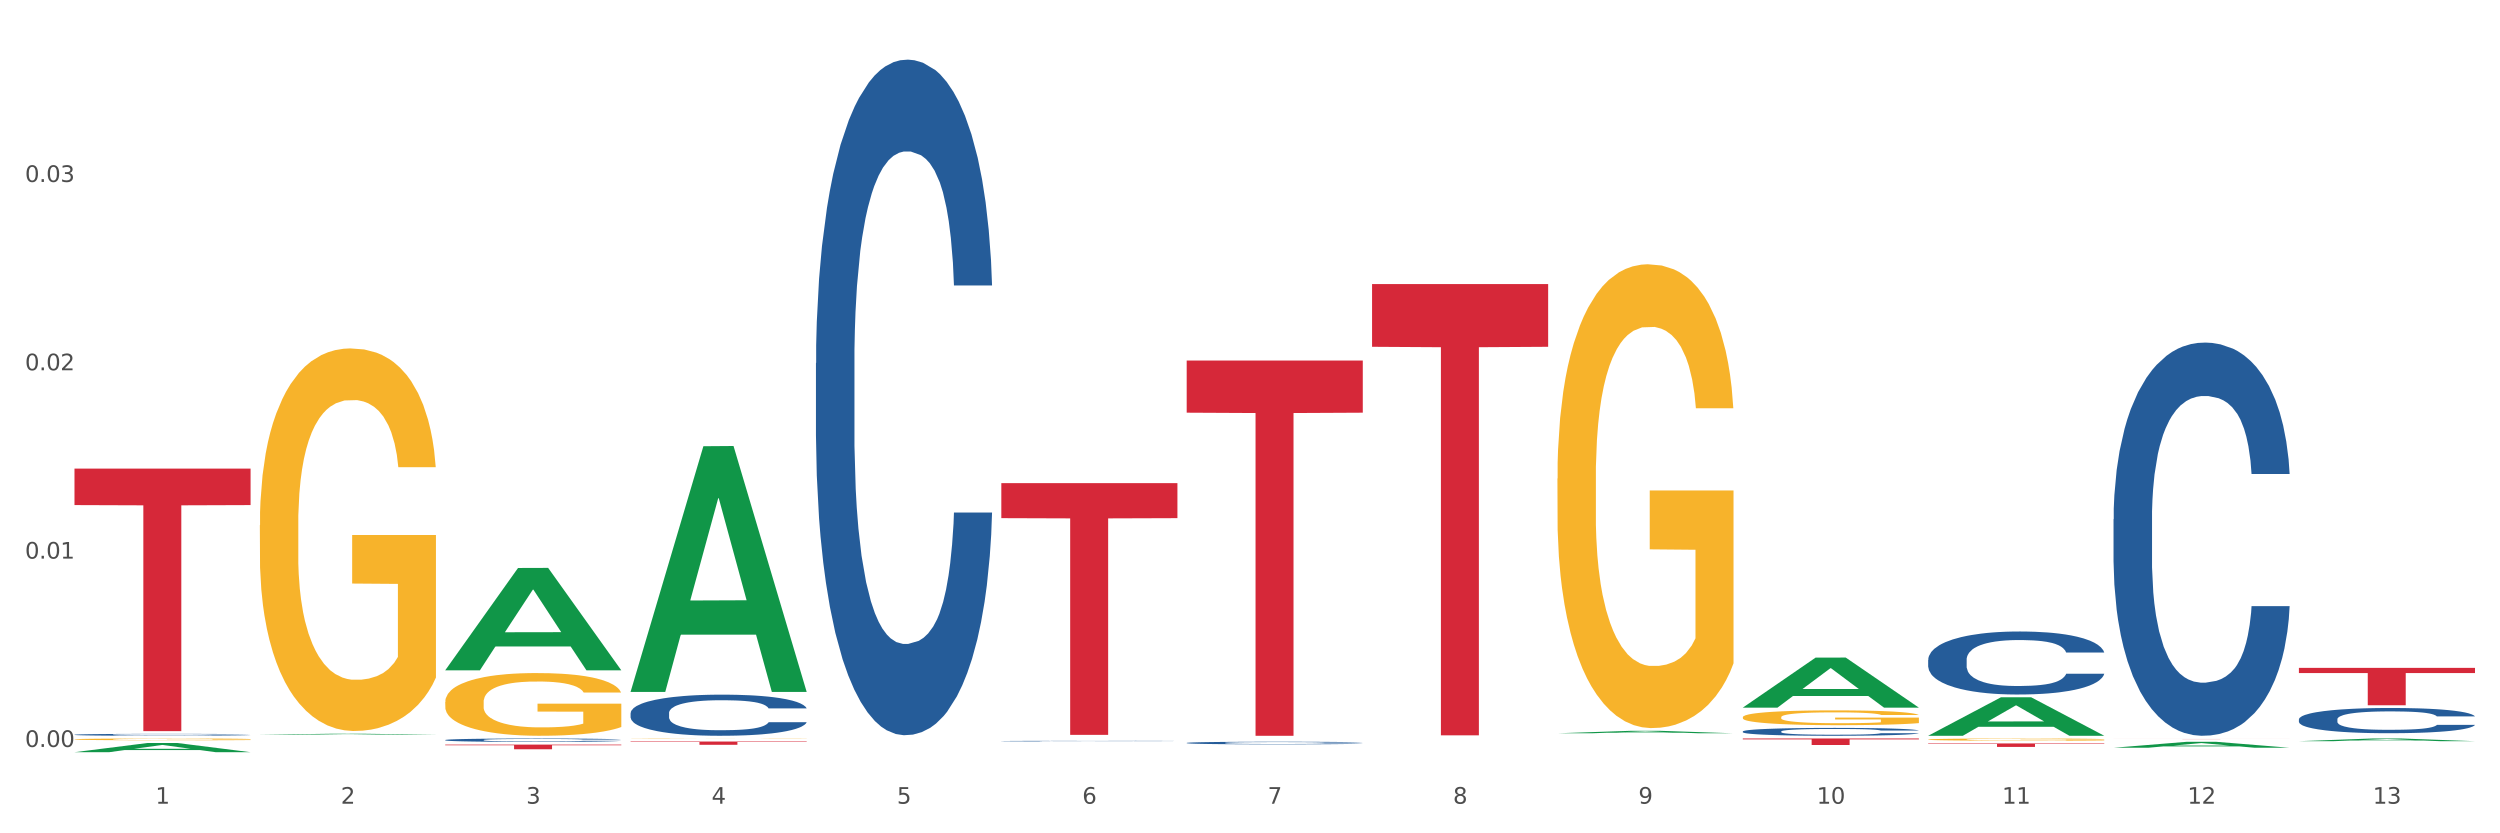 <?xml version="1.0" encoding="utf-8" standalone="no"?>
<!DOCTYPE svg PUBLIC "-//W3C//DTD SVG 1.1//EN"
  "http://www.w3.org/Graphics/SVG/1.1/DTD/svg11.dtd">
<svg xmlns:xlink="http://www.w3.org/1999/xlink" width="1080pt" height="360pt" viewBox="0 0 1080 360" xmlns="http://www.w3.org/2000/svg" version="1.1">
 <rect x="0" y="0" width="1080" height="360" fill="#333333" stroke="none"/>
 <defs>
  <style type="text/css">*{stroke-linejoin: round; stroke-linecap: butt}</style>
 </defs>
 <g id="figure_1">
  <g id="patch_1">
   <path d="M 0 360 
L 1080 360 
L 1080 0 
L 0 0 
z
" style="fill: #ffffff; stroke: #ffffff; stroke-linejoin: miter"/>
  </g>
  <g id="axes_1">
   <g id="matplotlib.axis_1">
    <g id="xtick_1">
     <g id="text_1">
      <!-- 1 -->
      <g style="fill: #4d4d4d" transform="translate(67.159 347.204) scale(0.096 -0.096)">
       <defs>
        <path id="DejaVuSans-31" d="M 794 531 
L 1825 531 
L 1825 4091 
L 703 3866 
L 703 4441 
L 1819 4666 
L 2450 4666 
L 2450 531 
L 3481 531 
L 3481 0 
L 794 0 
L 794 531 
z
" transform="scale(0.016)"/>
       </defs>
       <use xlink:href="#DejaVuSans-31"/>
      </g>
     </g>
    </g>
    <g id="xtick_2">
     <g id="text_2">
      <!-- 2 -->
      <g style="fill: #4d4d4d" transform="translate(147.238 347.204) scale(0.096 -0.096)">
       <defs>
        <path id="DejaVuSans-32" d="M 1228 531 
L 3431 531 
L 3431 0 
L 469 0 
L 469 531 
Q 828 903 1448 1529 
Q 2069 2156 2228 2338 
Q 2531 2678 2651 2914 
Q 2772 3150 2772 3378 
Q 2772 3750 2511 3984 
Q 2250 4219 1831 4219 
Q 1534 4219 1204 4116 
Q 875 4013 500 3803 
L 500 4441 
Q 881 4594 1212 4672 
Q 1544 4750 1819 4750 
Q 2544 4750 2975 4387 
Q 3406 4025 3406 3419 
Q 3406 3131 3298 2873 
Q 3191 2616 2906 2266 
Q 2828 2175 2409 1742 
Q 1991 1309 1228 531 
z
" transform="scale(0.016)"/>
       </defs>
       <use xlink:href="#DejaVuSans-32"/>
      </g>
     </g>
    </g>
    <g id="xtick_3">
     <g id="text_3">
      <!-- 3 -->
      <g style="fill: #4d4d4d" transform="translate(227.317 347.204) scale(0.096 -0.096)">
       <defs>
        <path id="DejaVuSans-33" d="M 2597 2516 
Q 3050 2419 3304 2112 
Q 3559 1806 3559 1356 
Q 3559 666 3084 287 
Q 2609 -91 1734 -91 
Q 1441 -91 1130 -33 
Q 819 25 488 141 
L 488 750 
Q 750 597 1062 519 
Q 1375 441 1716 441 
Q 2309 441 2620 675 
Q 2931 909 2931 1356 
Q 2931 1769 2642 2001 
Q 2353 2234 1838 2234 
L 1294 2234 
L 1294 2753 
L 1863 2753 
Q 2328 2753 2575 2939 
Q 2822 3125 2822 3475 
Q 2822 3834 2567 4026 
Q 2313 4219 1838 4219 
Q 1578 4219 1281 4162 
Q 984 4106 628 3988 
L 628 4550 
Q 988 4650 1302 4700 
Q 1616 4750 1894 4750 
Q 2613 4750 3031 4423 
Q 3450 4097 3450 3541 
Q 3450 3153 3228 2886 
Q 3006 2619 2597 2516 
z
" transform="scale(0.016)"/>
       </defs>
       <use xlink:href="#DejaVuSans-33"/>
      </g>
     </g>
    </g>
    <g id="xtick_4">
     <g id="text_4">
      <!-- 4 -->
      <g style="fill: #4d4d4d" transform="translate(307.396 347.204) scale(0.096 -0.096)">
       <defs>
        <path id="DejaVuSans-34" d="M 2419 4116 
L 825 1625 
L 2419 1625 
L 2419 4116 
z
M 2253 4666 
L 3047 4666 
L 3047 1625 
L 3713 1625 
L 3713 1100 
L 3047 1100 
L 3047 0 
L 2419 0 
L 2419 1100 
L 313 1100 
L 313 1709 
L 2253 4666 
z
" transform="scale(0.016)"/>
       </defs>
       <use xlink:href="#DejaVuSans-34"/>
      </g>
     </g>
    </g>
    <g id="xtick_5">
     <g id="text_5">
      <!-- 5 -->
      <g style="fill: #4d4d4d" transform="translate(387.475 347.204) scale(0.096 -0.096)">
       <defs>
        <path id="DejaVuSans-35" d="M 691 4666 
L 3169 4666 
L 3169 4134 
L 1269 4134 
L 1269 2991 
Q 1406 3038 1543 3061 
Q 1681 3084 1819 3084 
Q 2600 3084 3056 2656 
Q 3513 2228 3513 1497 
Q 3513 744 3044 326 
Q 2575 -91 1722 -91 
Q 1428 -91 1123 -41 
Q 819 9 494 109 
L 494 744 
Q 775 591 1075 516 
Q 1375 441 1709 441 
Q 2250 441 2565 725 
Q 2881 1009 2881 1497 
Q 2881 1984 2565 2268 
Q 2250 2553 1709 2553 
Q 1456 2553 1204 2497 
Q 953 2441 691 2322 
L 691 4666 
z
" transform="scale(0.016)"/>
       </defs>
       <use xlink:href="#DejaVuSans-35"/>
      </g>
     </g>
    </g>
    <g id="xtick_6">
     <g id="text_6">
      <!-- 6 -->
      <g style="fill: #4d4d4d" transform="translate(467.554 347.204) scale(0.096 -0.096)">
       <defs>
        <path id="DejaVuSans-36" d="M 2113 2584 
Q 1688 2584 1439 2293 
Q 1191 2003 1191 1497 
Q 1191 994 1439 701 
Q 1688 409 2113 409 
Q 2538 409 2786 701 
Q 3034 994 3034 1497 
Q 3034 2003 2786 2293 
Q 2538 2584 2113 2584 
z
M 3366 4563 
L 3366 3988 
Q 3128 4100 2886 4159 
Q 2644 4219 2406 4219 
Q 1781 4219 1451 3797 
Q 1122 3375 1075 2522 
Q 1259 2794 1537 2939 
Q 1816 3084 2150 3084 
Q 2853 3084 3261 2657 
Q 3669 2231 3669 1497 
Q 3669 778 3244 343 
Q 2819 -91 2113 -91 
Q 1303 -91 875 529 
Q 447 1150 447 2328 
Q 447 3434 972 4092 
Q 1497 4750 2381 4750 
Q 2619 4750 2861 4703 
Q 3103 4656 3366 4563 
z
" transform="scale(0.016)"/>
       </defs>
       <use xlink:href="#DejaVuSans-36"/>
      </g>
     </g>
    </g>
    <g id="xtick_7">
     <g id="text_7">
      <!-- 7 -->
      <g style="fill: #4d4d4d" transform="translate(547.634 347.204) scale(0.096 -0.096)">
       <defs>
        <path id="DejaVuSans-37" d="M 525 4666 
L 3525 4666 
L 3525 4397 
L 1831 0 
L 1172 0 
L 2766 4134 
L 525 4134 
L 525 4666 
z
" transform="scale(0.016)"/>
       </defs>
       <use xlink:href="#DejaVuSans-37"/>
      </g>
     </g>
    </g>
    <g id="xtick_8">
     <g id="text_8">
      <!-- 8 -->
      <g style="fill: #4d4d4d" transform="translate(627.713 347.204) scale(0.096 -0.096)">
       <defs>
        <path id="DejaVuSans-38" d="M 2034 2216 
Q 1584 2216 1326 1975 
Q 1069 1734 1069 1313 
Q 1069 891 1326 650 
Q 1584 409 2034 409 
Q 2484 409 2743 651 
Q 3003 894 3003 1313 
Q 3003 1734 2745 1975 
Q 2488 2216 2034 2216 
z
M 1403 2484 
Q 997 2584 770 2862 
Q 544 3141 544 3541 
Q 544 4100 942 4425 
Q 1341 4750 2034 4750 
Q 2731 4750 3128 4425 
Q 3525 4100 3525 3541 
Q 3525 3141 3298 2862 
Q 3072 2584 2669 2484 
Q 3125 2378 3379 2068 
Q 3634 1759 3634 1313 
Q 3634 634 3220 271 
Q 2806 -91 2034 -91 
Q 1263 -91 848 271 
Q 434 634 434 1313 
Q 434 1759 690 2068 
Q 947 2378 1403 2484 
z
M 1172 3481 
Q 1172 3119 1398 2916 
Q 1625 2713 2034 2713 
Q 2441 2713 2670 2916 
Q 2900 3119 2900 3481 
Q 2900 3844 2670 4047 
Q 2441 4250 2034 4250 
Q 1625 4250 1398 4047 
Q 1172 3844 1172 3481 
z
" transform="scale(0.016)"/>
       </defs>
       <use xlink:href="#DejaVuSans-38"/>
      </g>
     </g>
    </g>
    <g id="xtick_9">
     <g id="text_9">
      <!-- 9 -->
      <g style="fill: #4d4d4d" transform="translate(707.792 347.204) scale(0.096 -0.096)">
       <defs>
        <path id="DejaVuSans-39" d="M 703 97 
L 703 672 
Q 941 559 1184 500 
Q 1428 441 1663 441 
Q 2288 441 2617 861 
Q 2947 1281 2994 2138 
Q 2813 1869 2534 1725 
Q 2256 1581 1919 1581 
Q 1219 1581 811 2004 
Q 403 2428 403 3163 
Q 403 3881 828 4315 
Q 1253 4750 1959 4750 
Q 2769 4750 3195 4129 
Q 3622 3509 3622 2328 
Q 3622 1225 3098 567 
Q 2575 -91 1691 -91 
Q 1453 -91 1209 -44 
Q 966 3 703 97 
z
M 1959 2075 
Q 2384 2075 2632 2365 
Q 2881 2656 2881 3163 
Q 2881 3666 2632 3958 
Q 2384 4250 1959 4250 
Q 1534 4250 1286 3958 
Q 1038 3666 1038 3163 
Q 1038 2656 1286 2365 
Q 1534 2075 1959 2075 
z
" transform="scale(0.016)"/>
       </defs>
       <use xlink:href="#DejaVuSans-39"/>
      </g>
     </g>
    </g>
    <g id="xtick_10">
     <g id="text_10">
      <!-- 10 -->
      <g style="fill: #4d4d4d" transform="translate(784.817 347.204) scale(0.096 -0.096)">
       <defs>
        <path id="DejaVuSans-30" d="M 2034 4250 
Q 1547 4250 1301 3770 
Q 1056 3291 1056 2328 
Q 1056 1369 1301 889 
Q 1547 409 2034 409 
Q 2525 409 2770 889 
Q 3016 1369 3016 2328 
Q 3016 3291 2770 3770 
Q 2525 4250 2034 4250 
z
M 2034 4750 
Q 2819 4750 3233 4129 
Q 3647 3509 3647 2328 
Q 3647 1150 3233 529 
Q 2819 -91 2034 -91 
Q 1250 -91 836 529 
Q 422 1150 422 2328 
Q 422 3509 836 4129 
Q 1250 4750 2034 4750 
z
" transform="scale(0.016)"/>
       </defs>
       <use xlink:href="#DejaVuSans-31"/>
       <use xlink:href="#DejaVuSans-30" transform="translate(63.623 0)"/>
      </g>
     </g>
    </g>
    <g id="xtick_11">
     <g id="text_11">
      <!-- 11 -->
      <g style="fill: #4d4d4d" transform="translate(864.896 347.204) scale(0.096 -0.096)">
       <use xlink:href="#DejaVuSans-31"/>
       <use xlink:href="#DejaVuSans-31" transform="translate(63.623 0)"/>
      </g>
     </g>
    </g>
    <g id="xtick_12">
     <g id="text_12">
      <!-- 12 -->
      <g style="fill: #4d4d4d" transform="translate(944.975 347.204) scale(0.096 -0.096)">
       <use xlink:href="#DejaVuSans-31"/>
       <use xlink:href="#DejaVuSans-32" transform="translate(63.623 0)"/>
      </g>
     </g>
    </g>
    <g id="xtick_13">
     <g id="text_13">
      <!-- 13 -->
      <g style="fill: #4d4d4d" transform="translate(1025.054 347.204) scale(0.096 -0.096)">
       <use xlink:href="#DejaVuSans-31"/>
       <use xlink:href="#DejaVuSans-33" transform="translate(63.623 0)"/>
      </g>
     </g>
    </g>
    <g id="xtick_14"/>
    <g id="xtick_15"/>
    <g id="xtick_16"/>
    <g id="xtick_17"/>
    <g id="xtick_18"/>
    <g id="xtick_19"/>
    <g id="xtick_20"/>
    <g id="xtick_21"/>
    <g id="xtick_22"/>
    <g id="xtick_23"/>
    <g id="xtick_24"/>
    <g id="xtick_25"/>
   </g>
   <g id="matplotlib.axis_2">
    <g id="ytick_1">
     <g id="text_14">
      <!-- 0.00 -->
      <g style="fill: #4d4d4d" transform="translate(10.8 322.679) scale(0.096 -0.096)">
       <defs>
        <path id="DejaVuSans-2e" d="M 684 794 
L 1344 794 
L 1344 0 
L 684 0 
L 684 794 
z
" transform="scale(0.016)"/>
       </defs>
       <use xlink:href="#DejaVuSans-30"/>
       <use xlink:href="#DejaVuSans-2e" transform="translate(63.623 0)"/>
       <use xlink:href="#DejaVuSans-30" transform="translate(95.41 0)"/>
       <use xlink:href="#DejaVuSans-30" transform="translate(159.033 0)"/>
      </g>
     </g>
    </g>
    <g id="ytick_2">
     <g id="text_15">
      <!-- 0.01 -->
      <g style="fill: #4d4d4d" transform="translate(10.8 241.321) scale(0.096 -0.096)">
       <use xlink:href="#DejaVuSans-30"/>
       <use xlink:href="#DejaVuSans-2e" transform="translate(63.623 0)"/>
       <use xlink:href="#DejaVuSans-30" transform="translate(95.41 0)"/>
       <use xlink:href="#DejaVuSans-31" transform="translate(159.033 0)"/>
      </g>
     </g>
    </g>
    <g id="ytick_3">
     <g id="text_16">
      <!-- 0.02 -->
      <g style="fill: #4d4d4d" transform="translate(10.8 159.964) scale(0.096 -0.096)">
       <use xlink:href="#DejaVuSans-30"/>
       <use xlink:href="#DejaVuSans-2e" transform="translate(63.623 0)"/>
       <use xlink:href="#DejaVuSans-30" transform="translate(95.41 0)"/>
       <use xlink:href="#DejaVuSans-32" transform="translate(159.033 0)"/>
      </g>
     </g>
    </g>
    <g id="ytick_4">
     <g id="text_17">
      <!-- 0.03 -->
      <g style="fill: #4d4d4d" transform="translate(10.8 78.607) scale(0.096 -0.096)">
       <use xlink:href="#DejaVuSans-30"/>
       <use xlink:href="#DejaVuSans-2e" transform="translate(63.623 0)"/>
       <use xlink:href="#DejaVuSans-30" transform="translate(95.41 0)"/>
       <use xlink:href="#DejaVuSans-33" transform="translate(159.033 0)"/>
      </g>
     </g>
    </g>
    <g id="ytick_5"/>
    <g id="ytick_6"/>
    <g id="ytick_7"/>
    <g id="ytick_8"/>
   </g>
   <g id="PolyCollection_1">
    <path d="M 32.175 324.942 
L 32.253 324.938 
L 63.625 320.986 
L 76.644 320.982 
L 108.25 324.95 
L 93.192 324.95 
L 86.369 324.026 
L 53.978 324.026 
L 53.743 324.041 
L 47.155 324.95 
L 32.175 324.95 
L 32.175 324.942 
L 58.056 323.474 
L 82.291 323.471 
L 70.291 321.828 
L 70.134 321.821 
L 69.977 321.832 
L 57.978 323.471 
L 58.056 323.474 
L 32.175 324.942 
z
" clip-path="url(#pc9e915c1c7)" style="fill: #109648"/>
    <path d="M 832.967 321.164 
L 909.042 321.164 
L 909.042 321.374 
L 879.116 321.375 
L 879.116 322.671 
L 862.712 322.671 
L 862.712 321.375 
L 832.967 321.374 
L 832.967 321.166 
L 832.967 321.164 
z
" clip-path="url(#pc9e915c1c7)" style="fill: #d62839"/>
    <path d="M 752.887 319.031 
L 828.963 319.031 
L 828.963 319.422 
L 799.037 319.424 
L 799.037 321.841 
L 782.632 321.841 
L 782.632 319.424 
L 752.887 319.422 
L 752.887 319.034 
L 752.887 319.031 
z
" clip-path="url(#pc9e915c1c7)" style="fill: #d62839"/>
    <path d="M 592.729 122.726 
L 668.804 122.726 
L 668.804 149.817 
L 638.879 150 
L 638.879 317.673 
L 622.474 317.673 
L 622.474 150 
L 592.729 149.817 
L 592.729 122.909 
L 592.729 122.726 
z
" clip-path="url(#pc9e915c1c7)" style="fill: #d62839"/>
    <path d="M 512.65 155.751 
L 588.725 155.751 
L 588.725 178.279 
L 558.8 178.431 
L 558.8 317.858 
L 542.395 317.858 
L 542.395 178.431 
L 512.65 178.279 
L 512.65 155.903 
L 512.65 155.751 
z
" clip-path="url(#pc9e915c1c7)" style="fill: #d62839"/>
    <path d="M 432.571 208.727 
L 508.646 208.727 
L 508.646 223.839 
L 478.721 223.941 
L 478.721 317.476 
L 462.316 317.476 
L 462.316 223.941 
L 432.571 223.839 
L 432.571 208.829 
L 432.571 208.727 
z
" clip-path="url(#pc9e915c1c7)" style="fill: #d62839"/>
    <path d="M 272.412 320.344 
L 348.488 320.344 
L 348.488 320.541 
L 318.562 320.542 
L 318.562 321.76 
L 302.157 321.76 
L 302.157 320.542 
L 272.412 320.541 
L 272.412 320.345 
L 272.412 320.344 
z
" clip-path="url(#pc9e915c1c7)" style="fill: #d62839"/>
    <path d="M 192.333 321.671 
L 268.408 321.671 
L 268.408 321.95 
L 238.483 321.952 
L 238.483 323.68 
L 222.078 323.68 
L 222.078 321.952 
L 192.333 321.95 
L 192.333 321.673 
L 192.333 321.671 
z
" clip-path="url(#pc9e915c1c7)" style="fill: #d62839"/>
    <path d="M 32.175 202.432 
L 108.25 202.432 
L 108.25 218.193 
L 78.325 218.3 
L 78.325 315.85 
L 61.92 315.85 
L 61.92 218.3 
L 32.175 218.193 
L 32.175 202.538 
L 32.175 202.432 
z
" clip-path="url(#pc9e915c1c7)" style="fill: #d62839"/>
    <path d="M 32.175 317.398 
L 32.265 317.398 
L 32.265 317.376 
L 32.535 317.347 
L 33.524 317.294 
L 34.783 317.253 
L 36.941 317.206 
L 38.11 317.186 
L 39.639 317.164 
L 42.786 317.128 
L 46.383 317.098 
L 48.901 317.081 
L 50.789 317.07 
L 55.016 317.051 
L 57.443 317.043 
L 59.961 317.036 
L 62.119 317.032 
L 65.716 317.026 
L 68.594 317.024 
L 71.921 317.023 
L 74.709 317.024 
L 78.396 317.027 
L 83.791 317.036 
L 85.859 317.041 
L 88.647 317.051 
L 91.524 317.063 
L 93.862 317.075 
L 96.56 317.093 
L 99.348 317.115 
L 102.045 317.144 
L 103.934 317.171 
L 105.463 317.199 
L 106.811 317.234 
L 107.801 317.271 
L 108.25 317.302 
L 91.794 317.302 
L 91.345 317.274 
L 90.445 317.244 
L 89.546 317.223 
L 88.557 317.206 
L 87.028 317.187 
L 85.679 317.175 
L 83.431 317.16 
L 81.363 317.151 
L 79.655 317.146 
L 77.586 317.141 
L 73.18 317.137 
L 70.033 317.137 
L 68.054 317.138 
L 65.627 317.142 
L 63.558 317.147 
L 61.13 317.157 
L 59.242 317.167 
L 57.354 317.179 
L 56.274 317.189 
L 54.656 317.205 
L 53.577 317.219 
L 52.138 317.243 
L 51.329 317.26 
L 49.89 317.303 
L 49.26 317.335 
L 48.991 317.357 
L 48.811 317.382 
L 48.811 317.501 
L 49.35 317.554 
L 49.8 317.577 
L 50.519 317.603 
L 51.868 317.636 
L 53.847 317.669 
L 55.915 317.693 
L 57.623 317.707 
L 59.242 317.718 
L 60.861 317.726 
L 62.839 317.734 
L 64.457 317.738 
L 66.885 317.743 
L 69.763 317.745 
L 72.011 317.745 
L 76.597 317.742 
L 78.665 317.738 
L 80.644 317.732 
L 82.802 317.724 
L 84.51 317.715 
L 85.5 317.708 
L 87.118 317.693 
L 88.377 317.678 
L 89.456 317.661 
L 90.176 317.645 
L 90.985 317.623 
L 91.614 317.597 
L 91.794 317.583 
L 108.25 317.583 
L 107.89 317.61 
L 107.261 317.637 
L 106.002 317.673 
L 105.013 317.693 
L 103.484 317.719 
L 101.866 317.74 
L 99.618 317.764 
L 97.549 317.781 
L 95.391 317.796 
L 93.053 317.81 
L 88.827 317.829 
L 87.298 317.835 
L 84.061 317.844 
L 81.543 317.849 
L 77.856 317.854 
L 74.079 317.857 
L 70.123 317.858 
L 66.616 317.857 
L 62.749 317.852 
L 60.321 317.848 
L 57.623 317.841 
L 54.476 317.83 
L 51.509 317.817 
L 48.721 317.802 
L 46.113 317.784 
L 43.685 317.764 
L 40.538 317.732 
L 38.2 317.7 
L 36.491 317.67 
L 35.322 317.645 
L 34.153 317.613 
L 33.524 317.591 
L 32.535 317.537 
L 32.175 317.488 
L 32.175 317.398 
z
" clip-path="url(#pc9e915c1c7)" style="fill: #255c99"/>
    <path d="M 192.333 319.69 
L 192.423 319.689 
L 192.423 319.651 
L 192.693 319.6 
L 193.682 319.507 
L 194.941 319.436 
L 197.099 319.353 
L 198.268 319.318 
L 199.797 319.279 
L 202.944 319.216 
L 206.541 319.163 
L 209.059 319.133 
L 210.947 319.114 
L 215.174 319.081 
L 217.602 319.066 
L 220.12 319.054 
L 222.278 319.046 
L 225.875 319.037 
L 228.752 319.033 
L 232.079 319.031 
L 234.867 319.033 
L 238.554 319.038 
L 243.949 319.054 
L 246.018 319.063 
L 248.805 319.08 
L 251.683 319.101 
L 254.021 319.122 
L 256.718 319.153 
L 259.506 319.193 
L 262.204 319.244 
L 264.092 319.291 
L 265.621 319.341 
L 266.97 319.401 
L 267.959 319.467 
L 268.408 319.521 
L 251.953 319.521 
L 251.503 319.472 
L 250.604 319.418 
L 249.704 319.382 
L 248.715 319.353 
L 247.187 319.319 
L 245.838 319.298 
L 243.59 319.272 
L 241.521 319.256 
L 239.813 319.247 
L 237.745 319.239 
L 233.338 319.231 
L 230.191 319.231 
L 228.213 319.234 
L 225.785 319.24 
L 223.717 319.25 
L 221.289 319.266 
L 219.4 319.283 
L 217.512 319.306 
L 216.433 319.322 
L 214.814 319.351 
L 213.735 319.375 
L 212.296 319.417 
L 211.487 319.446 
L 210.048 319.523 
L 209.419 319.579 
L 209.149 319.618 
L 208.969 319.661 
L 208.969 319.87 
L 209.509 319.963 
L 209.958 320.004 
L 210.678 320.049 
L 212.027 320.108 
L 214.005 320.166 
L 216.073 320.207 
L 217.782 320.233 
L 219.4 320.251 
L 221.019 320.266 
L 222.997 320.279 
L 224.616 320.287 
L 227.044 320.296 
L 229.921 320.3 
L 232.169 320.3 
L 236.755 320.293 
L 238.824 320.286 
L 240.802 320.277 
L 242.96 320.262 
L 244.669 320.246 
L 245.658 320.234 
L 247.276 320.208 
L 248.535 320.182 
L 249.615 320.151 
L 250.334 320.124 
L 251.143 320.084 
L 251.773 320.038 
L 251.953 320.014 
L 268.408 320.014 
L 268.049 320.063 
L 267.419 320.109 
L 266.16 320.172 
L 265.171 320.208 
L 263.643 320.253 
L 262.024 320.29 
L 259.776 320.332 
L 257.708 320.362 
L 255.549 320.389 
L 253.211 320.413 
L 248.985 320.447 
L 247.456 320.456 
L 244.219 320.472 
L 241.701 320.482 
L 238.014 320.491 
L 234.238 320.496 
L 230.281 320.498 
L 226.774 320.495 
L 222.907 320.487 
L 220.479 320.479 
L 217.782 320.467 
L 214.634 320.448 
L 211.667 320.425 
L 208.879 320.399 
L 206.271 320.368 
L 203.843 320.333 
L 200.696 320.275 
L 198.358 320.219 
L 196.65 320.167 
L 195.481 320.123 
L 194.312 320.067 
L 193.682 320.028 
L 192.693 319.934 
L 192.333 319.847 
L 192.333 319.69 
z
" clip-path="url(#pc9e915c1c7)" style="fill: #255c99"/>
    <path d="M 272.412 308.073 
L 272.502 308.056 
L 272.502 307.602 
L 272.772 306.985 
L 273.761 305.849 
L 275.02 304.989 
L 277.178 303.983 
L 278.347 303.561 
L 279.876 303.091 
L 283.023 302.328 
L 286.62 301.679 
L 289.138 301.322 
L 291.027 301.094 
L 295.253 300.689 
L 297.681 300.51 
L 300.199 300.364 
L 302.357 300.267 
L 305.954 300.153 
L 308.831 300.105 
L 312.159 300.088 
L 314.946 300.105 
L 318.633 300.169 
L 324.028 300.364 
L 326.097 300.478 
L 328.884 300.673 
L 331.762 300.932 
L 334.1 301.192 
L 336.798 301.565 
L 339.585 302.052 
L 342.283 302.669 
L 344.171 303.237 
L 345.7 303.837 
L 347.049 304.567 
L 348.038 305.363 
L 348.488 306.028 
L 332.032 306.028 
L 331.582 305.427 
L 330.683 304.778 
L 329.784 304.34 
L 328.794 303.983 
L 327.266 303.577 
L 325.917 303.318 
L 323.669 303.009 
L 321.601 302.815 
L 319.892 302.701 
L 317.824 302.604 
L 313.418 302.506 
L 310.27 302.506 
L 308.292 302.539 
L 305.864 302.62 
L 303.796 302.734 
L 301.368 302.928 
L 299.479 303.139 
L 297.591 303.415 
L 296.512 303.61 
L 294.893 303.967 
L 293.814 304.259 
L 292.375 304.762 
L 291.566 305.119 
L 290.127 306.044 
L 289.498 306.726 
L 289.228 307.196 
L 289.048 307.716 
L 289.048 310.247 
L 289.588 311.383 
L 290.037 311.87 
L 290.757 312.422 
L 292.106 313.136 
L 294.084 313.834 
L 296.152 314.337 
L 297.861 314.645 
L 299.479 314.872 
L 301.098 315.051 
L 303.076 315.213 
L 304.695 315.31 
L 307.123 315.408 
L 310 315.456 
L 312.249 315.456 
L 316.835 315.375 
L 318.903 315.294 
L 320.881 315.181 
L 323.039 315.002 
L 324.748 314.807 
L 325.737 314.661 
L 327.356 314.353 
L 328.615 314.028 
L 329.694 313.655 
L 330.413 313.331 
L 331.222 312.844 
L 331.852 312.292 
L 332.032 312 
L 348.488 312 
L 348.128 312.584 
L 347.498 313.152 
L 346.24 313.915 
L 345.25 314.353 
L 343.722 314.888 
L 342.103 315.343 
L 339.855 315.846 
L 337.787 316.219 
L 335.629 316.544 
L 333.291 316.836 
L 329.064 317.242 
L 327.535 317.355 
L 324.298 317.55 
L 321.78 317.663 
L 318.094 317.777 
L 314.317 317.842 
L 310.36 317.858 
L 306.853 317.826 
L 302.986 317.728 
L 300.558 317.631 
L 297.861 317.485 
L 294.713 317.258 
L 291.746 316.982 
L 288.958 316.657 
L 286.351 316.284 
L 283.923 315.862 
L 280.775 315.164 
L 278.437 314.483 
L 276.729 313.85 
L 275.56 313.314 
L 274.391 312.633 
L 273.761 312.162 
L 272.772 311.026 
L 272.412 309.971 
L 272.412 308.073 
z
" clip-path="url(#pc9e915c1c7)" style="fill: #255c99"/>
    <path d="M 913.046 319.237 
L 989.121 319.237 
L 989.121 319.245 
L 959.196 319.245 
L 959.196 319.296 
L 942.791 319.296 
L 942.791 319.245 
L 913.046 319.245 
L 913.046 319.237 
L 913.046 319.237 
z
" clip-path="url(#pc9e915c1c7)" style="fill: #d62839"/>
    <path d="M 352.492 156.898 
L 352.582 156.631 
L 352.582 149.168 
L 352.851 139.039 
L 353.84 120.381 
L 355.099 106.255 
L 357.258 89.729 
L 358.427 82.799 
L 359.955 75.07 
L 363.103 62.542 
L 366.699 51.88 
L 369.217 46.017 
L 371.106 42.285 
L 375.332 35.622 
L 377.76 32.69 
L 380.278 30.291 
L 382.436 28.691 
L 386.033 26.826 
L 388.911 26.026 
L 392.238 25.759 
L 395.025 26.026 
L 398.712 27.092 
L 404.108 30.291 
L 406.176 32.156 
L 408.963 35.355 
L 411.841 39.62 
L 414.179 43.884 
L 416.877 50.015 
L 419.664 58.011 
L 422.362 68.139 
L 424.25 77.468 
L 425.779 87.33 
L 427.128 99.325 
L 428.117 112.385 
L 428.567 123.313 
L 412.111 123.313 
L 411.661 113.451 
L 410.762 102.79 
L 409.863 95.593 
L 408.874 89.729 
L 407.345 83.066 
L 405.996 78.801 
L 403.748 73.737 
L 401.68 70.538 
L 399.971 68.673 
L 397.903 67.073 
L 393.497 65.474 
L 390.349 65.474 
L 388.371 66.007 
L 385.943 67.34 
L 383.875 69.206 
L 381.447 72.404 
L 379.559 75.869 
L 377.67 80.4 
L 376.591 83.599 
L 374.972 89.463 
L 373.893 94.26 
L 372.455 102.523 
L 371.645 108.387 
L 370.207 123.58 
L 369.577 134.775 
L 369.307 142.504 
L 369.127 151.034 
L 369.127 192.614 
L 369.667 211.272 
L 370.117 219.268 
L 370.836 228.33 
L 372.185 240.058 
L 374.163 251.52 
L 376.231 259.782 
L 377.94 264.847 
L 379.559 268.578 
L 381.177 271.51 
L 383.155 274.175 
L 384.774 275.775 
L 387.202 277.374 
L 390.08 278.174 
L 392.328 278.174 
L 396.914 276.841 
L 398.982 275.508 
L 400.96 273.642 
L 403.118 270.71 
L 404.827 267.512 
L 405.816 265.113 
L 407.435 260.049 
L 408.694 254.718 
L 409.773 248.588 
L 410.492 243.257 
L 411.302 235.261 
L 411.931 226.198 
L 412.111 221.4 
L 428.567 221.4 
L 428.207 230.996 
L 427.578 240.325 
L 426.319 252.852 
L 425.33 260.049 
L 423.801 268.845 
L 422.182 276.308 
L 419.934 284.571 
L 417.866 290.701 
L 415.708 296.032 
L 413.37 300.83 
L 409.143 307.493 
L 407.615 309.359 
L 404.377 312.557 
L 401.86 314.423 
L 398.173 316.289 
L 394.396 317.355 
L 390.439 317.622 
L 386.932 317.089 
L 383.066 315.489 
L 380.638 313.89 
L 377.94 311.491 
L 374.793 307.76 
L 371.825 303.228 
L 369.038 297.898 
L 366.43 291.767 
L 364.002 284.837 
L 360.854 273.376 
L 358.516 262.181 
L 356.808 251.786 
L 355.639 242.99 
L 354.47 231.795 
L 353.84 224.066 
L 352.851 205.408 
L 352.492 188.083 
L 352.492 156.898 
z
" clip-path="url(#pc9e915c1c7)" style="fill: #255c99"/>
    <path d="M 512.65 320.936 
L 512.74 320.935 
L 512.74 320.906 
L 513.01 320.867 
L 513.999 320.795 
L 515.258 320.74 
L 517.416 320.677 
L 518.585 320.65 
L 520.114 320.62 
L 523.261 320.572 
L 526.858 320.53 
L 529.376 320.508 
L 531.264 320.493 
L 535.49 320.468 
L 537.918 320.456 
L 540.436 320.447 
L 542.594 320.441 
L 546.191 320.434 
L 549.069 320.431 
L 552.396 320.43 
L 555.184 320.431 
L 558.871 320.435 
L 564.266 320.447 
L 566.334 320.454 
L 569.122 320.467 
L 571.999 320.483 
L 574.337 320.5 
L 577.035 320.523 
L 579.823 320.554 
L 582.52 320.593 
L 584.409 320.629 
L 585.937 320.667 
L 587.286 320.714 
L 588.275 320.764 
L 588.725 320.806 
L 572.269 320.806 
L 571.819 320.768 
L 570.92 320.727 
L 570.021 320.699 
L 569.032 320.677 
L 567.503 320.651 
L 566.154 320.634 
L 563.906 320.615 
L 561.838 320.602 
L 560.129 320.595 
L 558.061 320.589 
L 553.655 320.583 
L 550.508 320.583 
L 548.529 320.585 
L 546.101 320.59 
L 544.033 320.597 
L 541.605 320.61 
L 539.717 320.623 
L 537.828 320.641 
L 536.749 320.653 
L 535.131 320.675 
L 534.052 320.694 
L 532.613 320.726 
L 531.804 320.749 
L 530.365 320.807 
L 529.735 320.85 
L 529.466 320.88 
L 529.286 320.913 
L 529.286 321.074 
L 529.825 321.146 
L 530.275 321.177 
L 530.994 321.212 
L 532.343 321.257 
L 534.321 321.301 
L 536.39 321.333 
L 538.098 321.353 
L 539.717 321.367 
L 541.335 321.378 
L 543.314 321.389 
L 544.932 321.395 
L 547.36 321.401 
L 550.238 321.404 
L 552.486 321.404 
L 557.072 321.399 
L 559.14 321.394 
L 561.119 321.387 
L 563.277 321.375 
L 564.985 321.363 
L 565.974 321.354 
L 567.593 321.334 
L 568.852 321.314 
L 569.931 321.29 
L 570.65 321.269 
L 571.46 321.238 
L 572.089 321.203 
L 572.269 321.185 
L 588.725 321.185 
L 588.365 321.222 
L 587.736 321.258 
L 586.477 321.306 
L 585.488 321.334 
L 583.959 321.368 
L 582.341 321.397 
L 580.092 321.429 
L 578.024 321.452 
L 575.866 321.473 
L 573.528 321.492 
L 569.302 321.517 
L 567.773 321.524 
L 564.536 321.537 
L 562.018 321.544 
L 558.331 321.551 
L 554.554 321.555 
L 550.598 321.556 
L 547.091 321.554 
L 543.224 321.548 
L 540.796 321.542 
L 538.098 321.533 
L 534.951 321.518 
L 531.983 321.501 
L 529.196 321.48 
L 526.588 321.457 
L 524.16 321.43 
L 521.013 321.386 
L 518.675 321.342 
L 516.966 321.302 
L 515.797 321.268 
L 514.628 321.225 
L 513.999 321.195 
L 513.01 321.123 
L 512.65 321.056 
L 512.65 320.936 
z
" clip-path="url(#pc9e915c1c7)" style="fill: #255c99"/>
    <path d="M 752.887 315.982 
L 752.977 315.979 
L 752.977 315.892 
L 753.247 315.774 
L 754.236 315.556 
L 755.495 315.391 
L 757.653 315.198 
L 758.822 315.117 
L 760.351 315.027 
L 763.498 314.881 
L 767.095 314.757 
L 769.613 314.688 
L 771.501 314.645 
L 775.728 314.567 
L 778.156 314.533 
L 780.674 314.505 
L 782.832 314.486 
L 786.429 314.464 
L 789.306 314.455 
L 792.633 314.452 
L 795.421 314.455 
L 799.108 314.467 
L 804.503 314.505 
L 806.572 314.526 
L 809.359 314.564 
L 812.237 314.613 
L 814.575 314.663 
L 817.273 314.735 
L 820.06 314.828 
L 822.758 314.946 
L 824.646 315.055 
L 826.175 315.17 
L 827.524 315.31 
L 828.513 315.463 
L 828.963 315.59 
L 812.507 315.59 
L 812.057 315.475 
L 811.158 315.351 
L 810.258 315.267 
L 809.269 315.198 
L 807.741 315.121 
L 806.392 315.071 
L 804.144 315.012 
L 802.075 314.974 
L 800.367 314.953 
L 798.299 314.934 
L 793.892 314.915 
L 790.745 314.915 
L 788.767 314.921 
L 786.339 314.937 
L 784.271 314.959 
L 781.843 314.996 
L 779.954 315.037 
L 778.066 315.089 
L 776.987 315.127 
L 775.368 315.195 
L 774.289 315.251 
L 772.85 315.348 
L 772.041 315.416 
L 770.602 315.593 
L 769.973 315.724 
L 769.703 315.814 
L 769.523 315.914 
L 769.523 316.399 
L 770.063 316.617 
L 770.512 316.71 
L 771.232 316.816 
L 772.581 316.953 
L 774.559 317.087 
L 776.627 317.183 
L 778.336 317.242 
L 779.954 317.286 
L 781.573 317.32 
L 783.551 317.351 
L 785.17 317.37 
L 787.598 317.388 
L 790.475 317.398 
L 792.723 317.398 
L 797.31 317.382 
L 799.378 317.367 
L 801.356 317.345 
L 803.514 317.311 
L 805.223 317.273 
L 806.212 317.245 
L 807.831 317.186 
L 809.089 317.124 
L 810.169 317.052 
L 810.888 316.99 
L 811.697 316.897 
L 812.327 316.791 
L 812.507 316.735 
L 828.963 316.735 
L 828.603 316.847 
L 827.973 316.956 
L 826.714 317.102 
L 825.725 317.186 
L 824.197 317.289 
L 822.578 317.376 
L 820.33 317.472 
L 818.262 317.544 
L 816.104 317.606 
L 813.765 317.662 
L 809.539 317.74 
L 808.01 317.762 
L 804.773 317.799 
L 802.255 317.821 
L 798.568 317.843 
L 794.792 317.855 
L 790.835 317.858 
L 787.328 317.852 
L 783.461 317.833 
L 781.033 317.815 
L 778.336 317.787 
L 775.188 317.743 
L 772.221 317.69 
L 769.433 317.628 
L 766.825 317.556 
L 764.398 317.476 
L 761.25 317.342 
L 758.912 317.211 
L 757.204 317.09 
L 756.035 316.987 
L 754.866 316.856 
L 754.236 316.766 
L 753.247 316.548 
L 752.887 316.346 
L 752.887 315.982 
z
" clip-path="url(#pc9e915c1c7)" style="fill: #255c99"/>
    <path d="M 832.967 285.039 
L 833.056 285.014 
L 833.056 284.318 
L 833.326 283.373 
L 834.315 281.632 
L 835.574 280.314 
L 837.732 278.773 
L 838.901 278.126 
L 840.43 277.405 
L 843.577 276.237 
L 847.174 275.242 
L 849.692 274.695 
L 851.581 274.347 
L 855.807 273.725 
L 858.235 273.452 
L 860.753 273.228 
L 862.911 273.079 
L 866.508 272.905 
L 869.385 272.83 
L 872.713 272.805 
L 875.5 272.83 
L 879.187 272.93 
L 884.583 273.228 
L 886.651 273.402 
L 889.438 273.7 
L 892.316 274.098 
L 894.654 274.496 
L 897.352 275.068 
L 900.139 275.814 
L 902.837 276.759 
L 904.725 277.629 
L 906.254 278.549 
L 907.603 279.668 
L 908.592 280.886 
L 909.042 281.906 
L 892.586 281.906 
L 892.136 280.986 
L 891.237 279.991 
L 890.338 279.32 
L 889.348 278.773 
L 887.82 278.151 
L 886.471 277.753 
L 884.223 277.281 
L 882.155 276.983 
L 880.446 276.808 
L 878.378 276.659 
L 873.972 276.51 
L 870.824 276.51 
L 868.846 276.56 
L 866.418 276.684 
L 864.35 276.858 
L 861.922 277.157 
L 860.033 277.48 
L 858.145 277.903 
L 857.066 278.201 
L 855.447 278.748 
L 854.368 279.195 
L 852.929 279.966 
L 852.12 280.513 
L 850.681 281.931 
L 850.052 282.975 
L 849.782 283.696 
L 849.602 284.492 
L 849.602 288.371 
L 850.142 290.111 
L 850.591 290.857 
L 851.311 291.702 
L 852.66 292.797 
L 854.638 293.866 
L 856.706 294.637 
L 858.415 295.109 
L 860.033 295.457 
L 861.652 295.731 
L 863.63 295.979 
L 865.249 296.128 
L 867.677 296.278 
L 870.554 296.352 
L 872.803 296.352 
L 877.389 296.228 
L 879.457 296.104 
L 881.435 295.93 
L 883.593 295.656 
L 885.302 295.358 
L 886.291 295.134 
L 887.91 294.661 
L 889.169 294.164 
L 890.248 293.592 
L 890.967 293.095 
L 891.776 292.349 
L 892.406 291.504 
L 892.586 291.056 
L 909.042 291.056 
L 908.682 291.951 
L 908.053 292.821 
L 906.794 293.99 
L 905.804 294.661 
L 904.276 295.482 
L 902.657 296.178 
L 900.409 296.949 
L 898.341 297.521 
L 896.183 298.018 
L 893.845 298.466 
L 889.618 299.087 
L 888.09 299.261 
L 884.852 299.56 
L 882.334 299.734 
L 878.648 299.908 
L 874.871 300.007 
L 870.914 300.032 
L 867.407 299.982 
L 863.54 299.833 
L 861.113 299.684 
L 858.415 299.46 
L 855.268 299.112 
L 852.3 298.69 
L 849.512 298.192 
L 846.905 297.62 
L 844.477 296.974 
L 841.329 295.905 
L 838.991 294.86 
L 837.283 293.891 
L 836.114 293.07 
L 834.945 292.026 
L 834.315 291.305 
L 833.326 289.564 
L 832.967 287.948 
L 832.967 285.039 
z
" clip-path="url(#pc9e915c1c7)" style="fill: #255c99"/>
    <path d="M 913.046 224.314 
L 913.136 224.159 
L 913.136 219.816 
L 913.405 213.921 
L 914.395 203.062 
L 915.653 194.84 
L 917.812 185.222 
L 918.981 181.188 
L 920.509 176.689 
L 923.657 169.398 
L 927.254 163.193 
L 929.771 159.78 
L 931.66 157.608 
L 935.886 153.73 
L 938.314 152.024 
L 940.832 150.627 
L 942.99 149.697 
L 946.587 148.611 
L 949.465 148.145 
L 952.792 147.99 
L 955.579 148.145 
L 959.266 148.766 
L 964.662 150.627 
L 966.73 151.713 
L 969.518 153.575 
L 972.395 156.057 
L 974.733 158.539 
L 977.431 162.107 
L 980.218 166.761 
L 982.916 172.656 
L 984.805 178.086 
L 986.333 183.825 
L 987.682 190.806 
L 988.671 198.408 
L 989.121 204.768 
L 972.665 204.768 
L 972.215 199.028 
L 971.316 192.823 
L 970.417 188.634 
L 969.428 185.222 
L 967.899 181.343 
L 966.55 178.861 
L 964.302 175.914 
L 962.234 174.052 
L 960.525 172.966 
L 958.457 172.035 
L 954.051 171.105 
L 950.903 171.105 
L 948.925 171.415 
L 946.497 172.191 
L 944.429 173.277 
L 942.001 175.138 
L 940.113 177.155 
L 938.224 179.792 
L 937.145 181.654 
L 935.527 185.066 
L 934.447 187.859 
L 933.009 192.668 
L 932.199 196.081 
L 930.761 204.923 
L 930.131 211.439 
L 929.861 215.937 
L 929.681 220.902 
L 929.681 245.102 
L 930.221 255.961 
L 930.671 260.615 
L 931.39 265.889 
L 932.739 272.715 
L 934.717 279.386 
L 936.785 284.195 
L 938.494 287.142 
L 940.113 289.314 
L 941.731 291.021 
L 943.71 292.572 
L 945.328 293.503 
L 947.756 294.434 
L 950.634 294.899 
L 952.882 294.899 
L 957.468 294.123 
L 959.536 293.348 
L 961.514 292.262 
L 963.673 290.555 
L 965.381 288.694 
L 966.37 287.298 
L 967.989 284.35 
L 969.248 281.247 
L 970.327 277.679 
L 971.046 274.577 
L 971.856 269.923 
L 972.485 264.648 
L 972.665 261.856 
L 989.121 261.856 
L 988.761 267.441 
L 988.132 272.87 
L 986.873 280.161 
L 985.884 284.35 
L 984.355 289.469 
L 982.736 293.813 
L 980.488 298.622 
L 978.42 302.19 
L 976.262 305.293 
L 973.924 308.085 
L 969.697 311.963 
L 968.169 313.049 
L 964.931 314.911 
L 962.414 315.997 
L 958.727 317.083 
L 954.95 317.703 
L 950.993 317.858 
L 947.486 317.548 
L 943.62 316.617 
L 941.192 315.686 
L 938.494 314.29 
L 935.347 312.118 
L 932.379 309.481 
L 929.592 306.379 
L 926.984 302.811 
L 924.556 298.777 
L 921.409 292.107 
L 919.071 285.591 
L 917.362 279.541 
L 916.193 274.422 
L 915.024 267.906 
L 914.395 263.407 
L 913.405 252.548 
L 913.046 242.465 
L 913.046 224.314 
z
" clip-path="url(#pc9e915c1c7)" style="fill: #255c99"/>
    <path d="M 993.125 310.746 
L 993.215 310.736 
L 993.215 310.457 
L 993.485 310.079 
L 994.474 309.382 
L 995.733 308.854 
L 997.891 308.237 
L 999.06 307.978 
L 1000.588 307.689 
L 1003.736 307.221 
L 1007.333 306.823 
L 1009.851 306.604 
L 1011.739 306.465 
L 1015.965 306.216 
L 1018.393 306.106 
L 1020.911 306.017 
L 1023.069 305.957 
L 1026.666 305.887 
L 1029.544 305.857 
L 1032.871 305.847 
L 1035.659 305.857 
L 1039.345 305.897 
L 1044.741 306.017 
L 1046.809 306.086 
L 1049.597 306.206 
L 1052.474 306.365 
L 1054.812 306.524 
L 1057.51 306.753 
L 1060.298 307.052 
L 1062.995 307.431 
L 1064.884 307.779 
L 1066.412 308.147 
L 1067.761 308.596 
L 1068.75 309.083 
L 1069.2 309.492 
L 1052.744 309.492 
L 1052.294 309.123 
L 1051.395 308.725 
L 1050.496 308.456 
L 1049.507 308.237 
L 1047.978 307.988 
L 1046.629 307.829 
L 1044.381 307.64 
L 1042.313 307.52 
L 1040.604 307.45 
L 1038.536 307.391 
L 1034.13 307.331 
L 1030.983 307.331 
L 1029.004 307.351 
L 1026.576 307.401 
L 1024.508 307.47 
L 1022.08 307.59 
L 1020.192 307.719 
L 1018.303 307.889 
L 1017.224 308.008 
L 1015.606 308.227 
L 1014.527 308.406 
L 1013.088 308.715 
L 1012.278 308.934 
L 1010.84 309.502 
L 1010.21 309.92 
L 1009.94 310.209 
L 1009.761 310.527 
L 1009.761 312.08 
L 1010.3 312.777 
L 1010.75 313.076 
L 1011.469 313.415 
L 1012.818 313.853 
L 1014.796 314.281 
L 1016.865 314.59 
L 1018.573 314.779 
L 1020.192 314.918 
L 1021.81 315.028 
L 1023.789 315.127 
L 1025.407 315.187 
L 1027.835 315.247 
L 1030.713 315.277 
L 1032.961 315.277 
L 1037.547 315.227 
L 1039.615 315.177 
L 1041.594 315.107 
L 1043.752 314.998 
L 1045.46 314.878 
L 1046.449 314.789 
L 1048.068 314.6 
L 1049.327 314.4 
L 1050.406 314.171 
L 1051.125 313.972 
L 1051.935 313.674 
L 1052.564 313.335 
L 1052.744 313.156 
L 1069.2 313.156 
L 1068.84 313.514 
L 1068.211 313.863 
L 1066.952 314.331 
L 1065.963 314.6 
L 1064.434 314.928 
L 1062.815 315.207 
L 1060.567 315.516 
L 1058.499 315.745 
L 1056.341 315.944 
L 1054.003 316.123 
L 1049.777 316.372 
L 1048.248 316.442 
L 1045.011 316.561 
L 1042.493 316.631 
L 1038.806 316.701 
L 1035.029 316.74 
L 1031.072 316.75 
L 1027.565 316.73 
L 1023.699 316.671 
L 1021.271 316.611 
L 1018.573 316.521 
L 1015.426 316.382 
L 1012.458 316.213 
L 1009.671 316.013 
L 1007.063 315.784 
L 1004.635 315.526 
L 1001.488 315.097 
L 999.15 314.679 
L 997.441 314.291 
L 996.272 313.962 
L 995.103 313.544 
L 994.474 313.255 
L 993.485 312.558 
L 993.125 311.911 
L 993.125 310.746 
z
" clip-path="url(#pc9e915c1c7)" style="fill: #255c99"/>
    <path d="M 832.967 319.475 
L 833.056 319.474 
L 833.056 319.442 
L 833.236 319.415 
L 834.134 319.35 
L 835.481 319.295 
L 836.469 319.266 
L 837.457 319.243 
L 838.625 319.219 
L 840.062 319.194 
L 842.667 319.158 
L 844.283 319.14 
L 846.259 319.121 
L 849.852 319.093 
L 852.457 319.077 
L 855.151 319.064 
L 859.552 319.048 
L 862.427 319.041 
L 865.48 319.036 
L 869.163 319.032 
L 871.947 319.031 
L 878.055 319.034 
L 883.264 319.042 
L 885.779 319.048 
L 889.012 319.058 
L 890.719 319.065 
L 893.503 319.08 
L 896.377 319.098 
L 898.353 319.114 
L 901.317 319.144 
L 903.563 319.173 
L 905.629 319.21 
L 906.706 319.236 
L 907.515 319.259 
L 908.233 319.286 
L 908.952 319.329 
L 892.785 319.329 
L 892.156 319.299 
L 891.168 319.27 
L 889.731 319.242 
L 888.474 319.224 
L 886.318 319.202 
L 884.342 319.188 
L 882.276 319.178 
L 879.761 319.169 
L 877.785 319.165 
L 875.001 319.161 
L 869.522 319.162 
L 865.84 319.169 
L 863.325 319.178 
L 861.708 319.186 
L 860.271 319.194 
L 858.654 319.207 
L 856.768 319.225 
L 855.421 319.242 
L 854.074 319.263 
L 852.996 319.284 
L 852.008 319.308 
L 851.199 319.335 
L 850.571 319.362 
L 850.032 319.395 
L 849.583 319.45 
L 849.583 319.57 
L 849.762 319.598 
L 850.211 319.634 
L 850.75 319.661 
L 851.648 319.693 
L 852.457 319.715 
L 853.984 319.747 
L 855.69 319.773 
L 857.038 319.79 
L 858.385 319.804 
L 860.72 319.823 
L 863.325 319.839 
L 865.57 319.848 
L 868.624 319.857 
L 870.69 319.861 
L 872.486 319.862 
L 876.887 319.862 
L 880.031 319.86 
L 883.534 319.854 
L 886.228 319.846 
L 888.474 319.836 
L 890.988 319.82 
L 892.605 319.805 
L 892.605 319.622 
L 872.845 319.621 
L 872.845 319.499 
L 909.042 319.499 
L 909.042 319.857 
L 907.515 319.875 
L 905.808 319.892 
L 904.012 319.907 
L 901.317 319.925 
L 898.084 319.943 
L 895.21 319.955 
L 892.156 319.966 
L 888.563 319.975 
L 883.893 319.984 
L 881.019 319.988 
L 877.426 319.99 
L 873.205 319.991 
L 869.522 319.989 
L 865.929 319.985 
L 862.157 319.977 
L 858.475 319.966 
L 855.69 319.954 
L 852.906 319.94 
L 849.942 319.922 
L 847.607 319.904 
L 845.81 319.889 
L 843.834 319.868 
L 841.679 319.842 
L 840.062 319.818 
L 838.625 319.794 
L 837.098 319.762 
L 836.02 319.735 
L 834.942 319.701 
L 834.314 319.676 
L 833.595 319.636 
L 833.056 319.581 
L 832.967 319.475 
z
" clip-path="url(#pc9e915c1c7)" style="fill: #f7b32b"/>
    <path d="M 752.887 309.837 
L 752.977 309.831 
L 752.977 309.621 
L 753.157 309.44 
L 754.055 309.002 
L 755.402 308.64 
L 756.39 308.447 
L 757.378 308.289 
L 758.546 308.131 
L 759.983 307.968 
L 762.588 307.728 
L 764.204 307.606 
L 766.18 307.477 
L 769.773 307.29 
L 772.378 307.185 
L 775.072 307.097 
L 779.473 306.992 
L 782.347 306.945 
L 785.401 306.91 
L 789.084 306.887 
L 791.868 306.881 
L 797.976 306.899 
L 803.185 306.951 
L 805.7 306.992 
L 808.933 307.062 
L 810.64 307.109 
L 813.424 307.202 
L 816.298 307.325 
L 818.274 307.43 
L 821.238 307.629 
L 823.484 307.828 
L 825.549 308.073 
L 826.627 308.242 
L 827.436 308.4 
L 828.154 308.581 
L 828.873 308.867 
L 812.706 308.867 
L 812.077 308.663 
L 811.089 308.47 
L 809.652 308.283 
L 808.394 308.166 
L 806.239 308.02 
L 804.263 307.927 
L 802.197 307.857 
L 799.682 307.798 
L 797.706 307.769 
L 794.922 307.746 
L 789.443 307.752 
L 785.76 307.798 
L 783.246 307.857 
L 781.629 307.909 
L 780.192 307.968 
L 778.575 308.05 
L 776.689 308.172 
L 775.342 308.283 
L 773.994 308.423 
L 772.917 308.564 
L 771.929 308.727 
L 771.12 308.903 
L 770.492 309.084 
L 769.953 309.306 
L 769.504 309.674 
L 769.504 310.474 
L 769.683 310.655 
L 770.132 310.895 
L 770.671 311.076 
L 771.569 311.292 
L 772.378 311.438 
L 773.905 311.649 
L 775.611 311.824 
L 776.958 311.935 
L 778.306 312.028 
L 780.641 312.157 
L 783.246 312.262 
L 785.491 312.326 
L 788.545 312.385 
L 790.611 312.408 
L 792.407 312.42 
L 796.808 312.42 
L 799.952 312.402 
L 803.454 312.361 
L 806.149 312.309 
L 808.394 312.244 
L 810.909 312.139 
L 812.526 312.04 
L 812.526 310.819 
L 792.766 310.813 
L 792.766 310.001 
L 828.963 310.001 
L 828.963 312.385 
L 827.436 312.507 
L 825.729 312.618 
L 823.933 312.718 
L 821.238 312.84 
L 818.005 312.957 
L 815.131 313.039 
L 812.077 313.109 
L 808.484 313.173 
L 803.814 313.232 
L 800.94 313.255 
L 797.347 313.273 
L 793.125 313.279 
L 789.443 313.267 
L 785.85 313.238 
L 782.078 313.185 
L 778.395 313.109 
L 775.611 313.033 
L 772.827 312.94 
L 769.863 312.817 
L 767.528 312.7 
L 765.731 312.595 
L 763.755 312.461 
L 761.6 312.285 
L 759.983 312.128 
L 758.546 311.964 
L 757.019 311.754 
L 755.941 311.573 
L 754.863 311.345 
L 754.235 311.175 
L 753.516 310.912 
L 752.977 310.544 
L 752.887 309.837 
z
" clip-path="url(#pc9e915c1c7)" style="fill: #f7b32b"/>
    <path d="M 672.808 206.753 
L 672.898 206.57 
L 672.898 199.982 
L 673.078 194.309 
L 673.976 180.583 
L 675.323 169.237 
L 676.311 163.198 
L 677.299 158.257 
L 678.467 153.316 
L 679.904 148.192 
L 682.508 140.689 
L 684.125 136.846 
L 686.101 132.82 
L 689.694 126.963 
L 692.299 123.669 
L 694.993 120.924 
L 699.394 117.63 
L 702.268 116.166 
L 705.322 115.068 
L 709.005 114.336 
L 711.789 114.153 
L 717.896 114.702 
L 723.106 116.349 
L 725.621 117.63 
L 728.854 119.826 
L 730.561 121.29 
L 733.345 124.218 
L 736.219 128.061 
L 738.195 131.355 
L 741.159 137.578 
L 743.405 143.8 
L 745.47 151.486 
L 746.548 156.793 
L 747.357 161.734 
L 748.075 167.407 
L 748.794 176.374 
L 732.626 176.374 
L 731.998 169.969 
L 731.01 163.93 
L 729.573 158.074 
L 728.315 154.414 
L 726.16 149.839 
L 724.184 146.911 
L 722.118 144.715 
L 719.603 142.885 
L 717.627 141.97 
L 714.843 141.238 
L 709.364 141.421 
L 705.681 142.885 
L 703.166 144.715 
L 701.55 146.362 
L 700.113 148.192 
L 698.496 150.754 
L 696.61 154.597 
L 695.263 158.074 
L 693.915 162.466 
L 692.837 166.858 
L 691.849 171.982 
L 691.041 177.472 
L 690.412 183.145 
L 689.873 190.1 
L 689.424 201.629 
L 689.424 226.7 
L 689.604 232.373 
L 690.053 239.877 
L 690.592 245.55 
L 691.49 252.321 
L 692.299 256.896 
L 693.825 263.484 
L 695.532 268.974 
L 696.879 272.451 
L 698.226 275.379 
L 700.562 279.405 
L 703.166 282.699 
L 705.412 284.712 
L 708.466 286.542 
L 710.531 287.274 
L 712.328 287.641 
L 716.729 287.641 
L 719.872 287.091 
L 723.375 285.81 
L 726.07 284.163 
L 728.315 282.15 
L 730.83 278.856 
L 732.447 275.745 
L 732.447 237.498 
L 712.687 237.315 
L 712.687 211.877 
L 748.883 211.877 
L 748.883 286.542 
L 747.357 290.386 
L 745.65 293.863 
L 743.854 296.974 
L 741.159 300.817 
L 737.926 304.477 
L 735.052 307.039 
L 731.998 309.235 
L 728.405 311.248 
L 723.735 313.078 
L 720.86 313.81 
L 717.268 314.359 
L 713.046 314.542 
L 709.364 314.176 
L 705.771 313.261 
L 701.999 311.614 
L 698.316 309.235 
L 695.532 306.856 
L 692.748 303.928 
L 689.784 300.085 
L 687.448 296.425 
L 685.652 293.131 
L 683.676 288.922 
L 681.52 283.431 
L 679.904 278.49 
L 678.467 273.366 
L 676.94 266.778 
L 675.862 261.105 
L 674.784 253.968 
L 674.155 248.661 
L 673.437 240.426 
L 672.898 228.896 
L 672.808 206.753 
z
" clip-path="url(#pc9e915c1c7)" style="fill: #f7b32b"/>
    <path d="M 272.412 319.096 
L 272.502 319.096 
L 272.502 319.091 
L 272.682 319.087 
L 273.58 319.078 
L 274.927 319.07 
L 275.915 319.065 
L 276.903 319.062 
L 278.071 319.059 
L 279.508 319.055 
L 282.113 319.05 
L 283.729 319.047 
L 285.705 319.044 
L 289.298 319.04 
L 291.903 319.038 
L 294.597 319.036 
L 298.998 319.034 
L 301.873 319.033 
L 304.926 319.032 
L 308.609 319.031 
L 311.393 319.031 
L 317.501 319.032 
L 322.71 319.033 
L 325.225 319.034 
L 328.458 319.035 
L 330.165 319.036 
L 332.949 319.038 
L 335.823 319.041 
L 337.799 319.043 
L 340.763 319.048 
L 343.009 319.052 
L 345.075 319.057 
L 346.152 319.061 
L 346.961 319.064 
L 347.679 319.068 
L 348.398 319.075 
L 332.231 319.075 
L 331.602 319.07 
L 330.614 319.066 
L 329.177 319.062 
L 327.919 319.059 
L 325.764 319.056 
L 323.788 319.054 
L 321.722 319.053 
L 319.207 319.051 
L 317.231 319.051 
L 314.447 319.05 
L 308.968 319.05 
L 305.286 319.051 
L 302.771 319.053 
L 301.154 319.054 
L 299.717 319.055 
L 298.1 319.057 
L 296.214 319.059 
L 294.867 319.062 
L 293.52 319.065 
L 292.442 319.068 
L 291.454 319.072 
L 290.645 319.075 
L 290.017 319.079 
L 289.478 319.084 
L 289.029 319.092 
L 289.029 319.11 
L 289.208 319.114 
L 289.657 319.119 
L 290.196 319.123 
L 291.094 319.127 
L 291.903 319.131 
L 293.43 319.135 
L 295.136 319.139 
L 296.483 319.141 
L 297.831 319.143 
L 300.166 319.146 
L 302.771 319.149 
L 305.016 319.15 
L 308.07 319.151 
L 310.136 319.152 
L 311.932 319.152 
L 316.333 319.152 
L 319.477 319.152 
L 322.98 319.151 
L 325.674 319.15 
L 327.919 319.148 
L 330.434 319.146 
L 332.051 319.144 
L 332.051 319.117 
L 312.291 319.117 
L 312.291 319.099 
L 348.488 319.099 
L 348.488 319.151 
L 346.961 319.154 
L 345.254 319.156 
L 343.458 319.158 
L 340.763 319.161 
L 337.53 319.164 
L 334.656 319.165 
L 331.602 319.167 
L 328.009 319.168 
L 323.339 319.17 
L 320.465 319.17 
L 316.872 319.171 
L 312.651 319.171 
L 308.968 319.17 
L 305.375 319.17 
L 301.603 319.169 
L 297.921 319.167 
L 295.136 319.165 
L 292.352 319.163 
L 289.388 319.161 
L 287.053 319.158 
L 285.256 319.156 
L 283.28 319.153 
L 281.125 319.149 
L 279.508 319.146 
L 278.071 319.142 
L 276.544 319.137 
L 275.466 319.134 
L 274.388 319.129 
L 273.76 319.125 
L 273.041 319.119 
L 272.502 319.111 
L 272.412 319.096 
z
" clip-path="url(#pc9e915c1c7)" style="fill: #f7b32b"/>
    <path d="M 192.333 303.284 
L 192.423 303.26 
L 192.423 302.369 
L 192.603 301.602 
L 193.501 299.746 
L 194.848 298.212 
L 195.836 297.395 
L 196.824 296.727 
L 197.992 296.059 
L 199.429 295.366 
L 202.034 294.352 
L 203.65 293.832 
L 205.626 293.288 
L 209.219 292.496 
L 211.824 292.051 
L 214.518 291.68 
L 218.919 291.234 
L 221.793 291.036 
L 224.847 290.888 
L 228.53 290.789 
L 231.314 290.764 
L 237.422 290.838 
L 242.631 291.061 
L 245.146 291.234 
L 248.379 291.531 
L 250.086 291.729 
L 252.87 292.125 
L 255.744 292.645 
L 257.72 293.09 
L 260.684 293.931 
L 262.93 294.773 
L 264.995 295.812 
L 266.073 296.529 
L 266.882 297.197 
L 267.6 297.964 
L 268.319 299.177 
L 252.152 299.177 
L 251.523 298.311 
L 250.535 297.494 
L 249.098 296.703 
L 247.84 296.208 
L 245.685 295.589 
L 243.709 295.193 
L 241.643 294.896 
L 239.128 294.649 
L 237.152 294.525 
L 234.368 294.426 
L 228.889 294.451 
L 225.206 294.649 
L 222.692 294.896 
L 221.075 295.119 
L 219.638 295.366 
L 218.021 295.713 
L 216.135 296.232 
L 214.788 296.703 
L 213.44 297.296 
L 212.363 297.89 
L 211.375 298.583 
L 210.566 299.325 
L 209.937 300.092 
L 209.399 301.033 
L 208.949 302.591 
L 208.949 305.981 
L 209.129 306.748 
L 209.578 307.763 
L 210.117 308.53 
L 211.015 309.445 
L 211.824 310.064 
L 213.351 310.955 
L 215.057 311.697 
L 216.404 312.167 
L 217.752 312.563 
L 220.087 313.107 
L 222.692 313.553 
L 224.937 313.825 
L 227.991 314.072 
L 230.057 314.171 
L 231.853 314.221 
L 236.254 314.221 
L 239.398 314.147 
L 242.9 313.973 
L 245.595 313.751 
L 247.84 313.479 
L 250.355 313.033 
L 251.972 312.613 
L 251.972 307.441 
L 232.212 307.416 
L 232.212 303.977 
L 268.408 303.977 
L 268.408 314.072 
L 266.882 314.592 
L 265.175 315.062 
L 263.379 315.483 
L 260.684 316.002 
L 257.451 316.497 
L 254.577 316.844 
L 251.523 317.141 
L 247.93 317.413 
L 243.26 317.66 
L 240.386 317.759 
L 236.793 317.833 
L 232.571 317.858 
L 228.889 317.809 
L 225.296 317.685 
L 221.524 317.462 
L 217.841 317.141 
L 215.057 316.819 
L 212.273 316.423 
L 209.309 315.903 
L 206.974 315.409 
L 205.177 314.963 
L 203.201 314.394 
L 201.046 313.652 
L 199.429 312.984 
L 197.992 312.291 
L 196.465 311.4 
L 195.387 310.633 
L 194.309 309.668 
L 193.681 308.951 
L 192.962 307.837 
L 192.423 306.278 
L 192.333 303.284 
z
" clip-path="url(#pc9e915c1c7)" style="fill: #f7b32b"/>
    <path d="M 112.254 226.886 
L 112.344 226.735 
L 112.344 221.301 
L 112.524 216.622 
L 113.422 205.301 
L 114.769 195.943 
L 115.757 190.962 
L 116.745 186.886 
L 117.913 182.811 
L 119.35 178.584 
L 121.954 172.396 
L 123.571 169.226 
L 125.547 165.905 
L 129.14 161.075 
L 131.744 158.358 
L 134.439 156.094 
L 138.84 153.377 
L 141.714 152.169 
L 144.768 151.263 
L 148.45 150.66 
L 151.235 150.509 
L 157.342 150.962 
L 162.552 152.32 
L 165.067 153.377 
L 168.3 155.188 
L 170.007 156.396 
L 172.791 158.811 
L 175.665 161.98 
L 177.641 164.697 
L 180.605 169.83 
L 182.85 174.962 
L 184.916 181.301 
L 185.994 185.679 
L 186.802 189.754 
L 187.521 194.433 
L 188.24 201.83 
L 172.072 201.83 
L 171.444 196.547 
L 170.456 191.565 
L 169.019 186.735 
L 167.761 183.716 
L 165.606 179.943 
L 163.63 177.528 
L 161.564 175.716 
L 159.049 174.207 
L 157.073 173.452 
L 154.289 172.848 
L 148.81 172.999 
L 145.127 174.207 
L 142.612 175.716 
L 140.996 177.075 
L 139.559 178.584 
L 137.942 180.697 
L 136.056 183.867 
L 134.708 186.735 
L 133.361 190.358 
L 132.283 193.981 
L 131.295 198.207 
L 130.487 202.735 
L 129.858 207.415 
L 129.319 213.15 
L 128.87 222.66 
L 128.87 243.339 
L 129.05 248.019 
L 129.499 254.207 
L 130.038 258.886 
L 130.936 264.471 
L 131.744 268.245 
L 133.271 273.679 
L 134.978 278.207 
L 136.325 281.075 
L 137.672 283.49 
L 140.008 286.811 
L 142.612 289.528 
L 144.858 291.188 
L 147.912 292.698 
L 149.977 293.302 
L 151.774 293.604 
L 156.175 293.604 
L 159.318 293.151 
L 162.821 292.094 
L 165.516 290.736 
L 167.761 289.075 
L 170.276 286.358 
L 171.893 283.792 
L 171.893 252.245 
L 152.133 252.094 
L 152.133 231.113 
L 188.329 231.113 
L 188.329 292.698 
L 186.802 295.868 
L 185.096 298.736 
L 183.3 301.302 
L 180.605 304.472 
L 177.372 307.49 
L 174.497 309.604 
L 171.444 311.415 
L 167.851 313.075 
L 163.181 314.585 
L 160.306 315.189 
L 156.714 315.641 
L 152.492 315.792 
L 148.81 315.49 
L 145.217 314.736 
L 141.445 313.377 
L 137.762 311.415 
L 134.978 309.453 
L 132.194 307.038 
L 129.23 303.868 
L 126.894 300.849 
L 125.098 298.132 
L 123.122 294.66 
L 120.966 290.132 
L 119.35 286.056 
L 117.913 281.83 
L 116.386 276.396 
L 115.308 271.717 
L 114.23 265.83 
L 113.601 261.453 
L 112.883 254.66 
L 112.344 245.151 
L 112.254 226.886 
z
" clip-path="url(#pc9e915c1c7)" style="fill: #f7b32b"/>
    <path d="M 432.571 320.154 
L 432.661 320.154 
L 432.661 320.147 
L 432.93 320.137 
L 433.92 320.119 
L 435.179 320.105 
L 437.337 320.09 
L 438.506 320.083 
L 440.034 320.075 
L 443.182 320.063 
L 446.779 320.053 
L 449.297 320.048 
L 451.185 320.044 
L 455.411 320.038 
L 457.839 320.035 
L 460.357 320.032 
L 462.515 320.031 
L 466.112 320.029 
L 468.99 320.028 
L 472.317 320.028 
L 475.105 320.028 
L 478.791 320.029 
L 484.187 320.032 
L 486.255 320.034 
L 489.043 320.037 
L 491.92 320.041 
L 494.258 320.045 
L 496.956 320.051 
L 499.744 320.059 
L 502.441 320.069 
L 504.33 320.078 
L 505.858 320.087 
L 507.207 320.099 
L 508.196 320.111 
L 508.646 320.122 
L 492.19 320.122 
L 491.74 320.112 
L 490.841 320.102 
L 489.942 320.095 
L 488.953 320.09 
L 487.424 320.083 
L 486.075 320.079 
L 483.827 320.074 
L 481.759 320.071 
L 480.05 320.069 
L 477.982 320.068 
L 473.576 320.066 
L 470.429 320.066 
L 468.45 320.067 
L 466.022 320.068 
L 463.954 320.07 
L 461.526 320.073 
L 459.638 320.076 
L 457.749 320.081 
L 456.67 320.084 
L 455.052 320.089 
L 453.973 320.094 
L 452.534 320.102 
L 451.724 320.107 
L 450.286 320.122 
L 449.656 320.133 
L 449.386 320.14 
L 449.207 320.148 
L 449.207 320.188 
L 449.746 320.206 
L 450.196 320.214 
L 450.915 320.223 
L 452.264 320.234 
L 454.242 320.245 
L 456.311 320.253 
L 458.019 320.258 
L 459.638 320.261 
L 461.256 320.264 
L 463.235 320.267 
L 464.853 320.268 
L 467.281 320.27 
L 470.159 320.27 
L 472.407 320.27 
L 476.993 320.269 
L 479.061 320.268 
L 481.039 320.266 
L 483.198 320.263 
L 484.906 320.26 
L 485.895 320.258 
L 487.514 320.253 
L 488.773 320.248 
L 489.852 320.242 
L 490.571 320.237 
L 491.381 320.229 
L 492.01 320.221 
L 492.19 320.216 
L 508.646 320.216 
L 508.286 320.225 
L 507.657 320.234 
L 506.398 320.246 
L 505.409 320.253 
L 503.88 320.262 
L 502.261 320.269 
L 500.013 320.277 
L 497.945 320.282 
L 495.787 320.288 
L 493.449 320.292 
L 489.222 320.299 
L 487.694 320.3 
L 484.457 320.303 
L 481.939 320.305 
L 478.252 320.307 
L 474.475 320.308 
L 470.518 320.308 
L 467.011 320.308 
L 463.145 320.306 
L 460.717 320.305 
L 458.019 320.302 
L 454.872 320.299 
L 451.904 320.295 
L 449.117 320.289 
L 446.509 320.284 
L 444.081 320.277 
L 440.934 320.266 
L 438.596 320.255 
L 436.887 320.245 
L 435.718 320.237 
L 434.549 320.226 
L 433.92 320.219 
L 432.93 320.201 
L 432.571 320.184 
L 432.571 320.154 
z
" clip-path="url(#pc9e915c1c7)" style="fill: #255c99"/>
    <path d="M 32.175 319.391 
L 32.265 319.39 
L 32.265 319.365 
L 32.444 319.343 
L 33.343 319.289 
L 34.69 319.245 
L 35.678 319.222 
L 36.666 319.203 
L 37.833 319.183 
L 39.271 319.163 
L 41.875 319.134 
L 43.492 319.119 
L 45.468 319.104 
L 49.061 319.081 
L 51.665 319.068 
L 54.36 319.058 
L 58.761 319.045 
L 61.635 319.039 
L 64.689 319.035 
L 68.371 319.032 
L 71.156 319.031 
L 77.263 319.033 
L 82.473 319.04 
L 84.988 319.045 
L 88.221 319.053 
L 89.927 319.059 
L 92.712 319.07 
L 95.586 319.085 
L 97.562 319.098 
L 100.526 319.122 
L 102.771 319.146 
L 104.837 319.176 
L 105.915 319.197 
L 106.723 319.216 
L 107.442 319.238 
L 108.16 319.273 
L 91.993 319.273 
L 91.365 319.248 
L 90.377 319.225 
L 88.939 319.202 
L 87.682 319.188 
L 85.526 319.17 
L 83.55 319.158 
L 81.485 319.15 
L 78.97 319.143 
L 76.994 319.139 
L 74.209 319.136 
L 68.731 319.137 
L 65.048 319.143 
L 62.533 319.15 
L 60.917 319.156 
L 59.479 319.163 
L 57.863 319.173 
L 55.977 319.188 
L 54.629 319.202 
L 53.282 319.219 
L 52.204 319.236 
L 51.216 319.256 
L 50.408 319.277 
L 49.779 319.299 
L 49.24 319.326 
L 48.791 319.371 
L 48.791 319.468 
L 48.971 319.49 
L 49.42 319.519 
L 49.959 319.541 
L 50.857 319.568 
L 51.665 319.585 
L 53.192 319.611 
L 54.899 319.632 
L 56.246 319.646 
L 57.593 319.657 
L 59.929 319.673 
L 62.533 319.686 
L 64.779 319.693 
L 67.832 319.701 
L 69.898 319.703 
L 71.695 319.705 
L 76.096 319.705 
L 79.239 319.703 
L 82.742 319.698 
L 85.437 319.691 
L 87.682 319.684 
L 90.197 319.671 
L 91.814 319.659 
L 91.814 319.51 
L 72.054 319.509 
L 72.054 319.411 
L 108.25 319.411 
L 108.25 319.701 
L 106.723 319.716 
L 105.017 319.729 
L 103.22 319.741 
L 100.526 319.756 
L 97.292 319.77 
L 94.418 319.78 
L 91.365 319.789 
L 87.772 319.797 
L 83.101 319.804 
L 80.227 319.806 
L 76.635 319.809 
L 72.413 319.809 
L 68.731 319.808 
L 65.138 319.804 
L 61.366 319.798 
L 57.683 319.789 
L 54.899 319.779 
L 52.114 319.768 
L 49.15 319.753 
L 46.815 319.739 
L 45.019 319.726 
L 43.043 319.71 
L 40.887 319.689 
L 39.271 319.669 
L 37.833 319.649 
L 36.307 319.624 
L 35.229 319.602 
L 34.151 319.574 
L 33.522 319.554 
L 32.804 319.522 
L 32.265 319.477 
L 32.175 319.391 
z
" clip-path="url(#pc9e915c1c7)" style="fill: #f7b32b"/>
    <path d="M 993.125 288.513 
L 1069.2 288.513 
L 1069.2 290.759 
L 1039.275 290.774 
L 1039.275 304.674 
L 1022.87 304.674 
L 1022.87 290.774 
L 993.125 290.759 
L 993.125 288.528 
L 993.125 288.513 
z
" clip-path="url(#pc9e915c1c7)" style="fill: #d62839"/>
    <path d="M 112.254 317.422 
L 112.333 317.421 
L 143.704 316.966 
L 156.723 316.965 
L 188.329 317.422 
L 173.271 317.422 
L 166.448 317.316 
L 134.057 317.316 
L 133.822 317.318 
L 127.234 317.422 
L 112.254 317.422 
L 112.254 317.422 
L 138.135 317.252 
L 162.37 317.252 
L 150.37 317.063 
L 150.213 317.062 
L 150.056 317.063 
L 138.057 317.252 
L 138.135 317.252 
L 112.254 317.422 
z
" clip-path="url(#pc9e915c1c7)" style="fill: #109648"/>
    <path d="M 192.333 289.508 
L 192.412 289.466 
L 223.783 245.368 
L 236.802 245.326 
L 268.408 289.591 
L 253.35 289.591 
L 246.527 279.283 
L 214.136 279.283 
L 213.901 279.45 
L 207.313 289.591 
L 192.333 289.591 
L 192.333 289.508 
L 218.215 273.132 
L 242.449 273.09 
L 230.449 254.761 
L 230.292 254.678 
L 230.136 254.803 
L 218.136 273.09 
L 218.215 273.132 
L 192.333 289.508 
z
" clip-path="url(#pc9e915c1c7)" style="fill: #109648"/>
    <path d="M 272.412 298.716 
L 272.491 298.616 
L 303.862 192.769 
L 316.881 192.67 
L 348.488 298.915 
L 333.429 298.915 
L 326.606 274.174 
L 294.215 274.174 
L 293.98 274.574 
L 287.392 298.915 
L 272.412 298.915 
L 272.412 298.716 
L 298.294 259.41 
L 322.528 259.31 
L 310.528 215.315 
L 310.372 215.116 
L 310.215 215.415 
L 298.215 259.31 
L 298.294 259.41 
L 272.412 298.716 
z
" clip-path="url(#pc9e915c1c7)" style="fill: #109648"/>
    <path d="M 672.808 316.775 
L 672.887 316.774 
L 704.258 315.716 
L 717.277 315.715 
L 748.883 316.777 
L 733.825 316.777 
L 727.002 316.529 
L 694.611 316.529 
L 694.376 316.533 
L 687.788 316.777 
L 672.808 316.777 
L 672.808 316.775 
L 698.689 316.382 
L 722.924 316.381 
L 710.924 315.941 
L 710.767 315.939 
L 710.611 315.942 
L 698.611 316.381 
L 698.689 316.382 
L 672.808 316.775 
z
" clip-path="url(#pc9e915c1c7)" style="fill: #109648"/>
    <path d="M 752.887 305.667 
L 752.966 305.647 
L 784.337 284.085 
L 797.356 284.065 
L 828.963 305.708 
L 813.904 305.708 
L 807.081 300.668 
L 774.69 300.668 
L 774.455 300.749 
L 767.867 305.708 
L 752.887 305.708 
L 752.887 305.667 
L 778.769 297.66 
L 803.003 297.64 
L 791.003 288.678 
L 790.847 288.637 
L 790.69 288.698 
L 778.69 297.64 
L 778.769 297.66 
L 752.887 305.667 
z
" clip-path="url(#pc9e915c1c7)" style="fill: #109648"/>
    <path d="M 832.967 317.827 
L 833.045 317.811 
L 864.416 301.221 
L 877.435 301.205 
L 909.042 317.858 
L 893.984 317.858 
L 887.16 313.98 
L 854.769 313.98 
L 854.534 314.043 
L 847.946 317.858 
L 832.967 317.858 
L 832.967 317.827 
L 858.848 311.666 
L 883.082 311.651 
L 871.083 304.755 
L 870.926 304.724 
L 870.769 304.77 
L 858.769 311.651 
L 858.848 311.666 
L 832.967 317.827 
z
" clip-path="url(#pc9e915c1c7)" style="fill: #109648"/>
    <path d="M 993.125 320.192 
L 993.203 320.191 
L 1024.574 319.032 
L 1037.594 319.031 
L 1069.2 320.194 
L 1054.142 320.194 
L 1047.319 319.923 
L 1014.928 319.923 
L 1014.693 319.928 
L 1008.105 320.194 
L 993.125 320.194 
L 993.125 320.192 
L 1019.006 319.762 
L 1043.24 319.761 
L 1031.241 319.279 
L 1031.084 319.277 
L 1030.927 319.28 
L 1018.928 319.761 
L 1019.006 319.762 
L 993.125 320.192 
z
" clip-path="url(#pc9e915c1c7)" style="fill: #109648"/>
    <path d="M 913.046 323.025 
L 913.124 323.023 
L 944.495 320.471 
L 957.514 320.469 
L 989.121 323.03 
L 974.063 323.03 
L 967.239 322.434 
L 934.849 322.434 
L 934.613 322.443 
L 928.025 323.03 
L 913.046 323.03 
L 913.046 323.025 
L 938.927 322.078 
L 963.161 322.075 
L 951.162 321.015 
L 951.005 321.01 
L 950.848 321.017 
L 938.848 322.075 
L 938.927 322.078 
L 913.046 323.025 
z
" clip-path="url(#pc9e915c1c7)" style="fill: #109648"/>
   </g>
  </g>
 </g>
 <defs>
  <clipPath id="pc9e915c1c7">
   <rect x="32.175" y="10.8" width="1037.025" height="329.109"/>
  </clipPath>
 </defs>
</svg>
